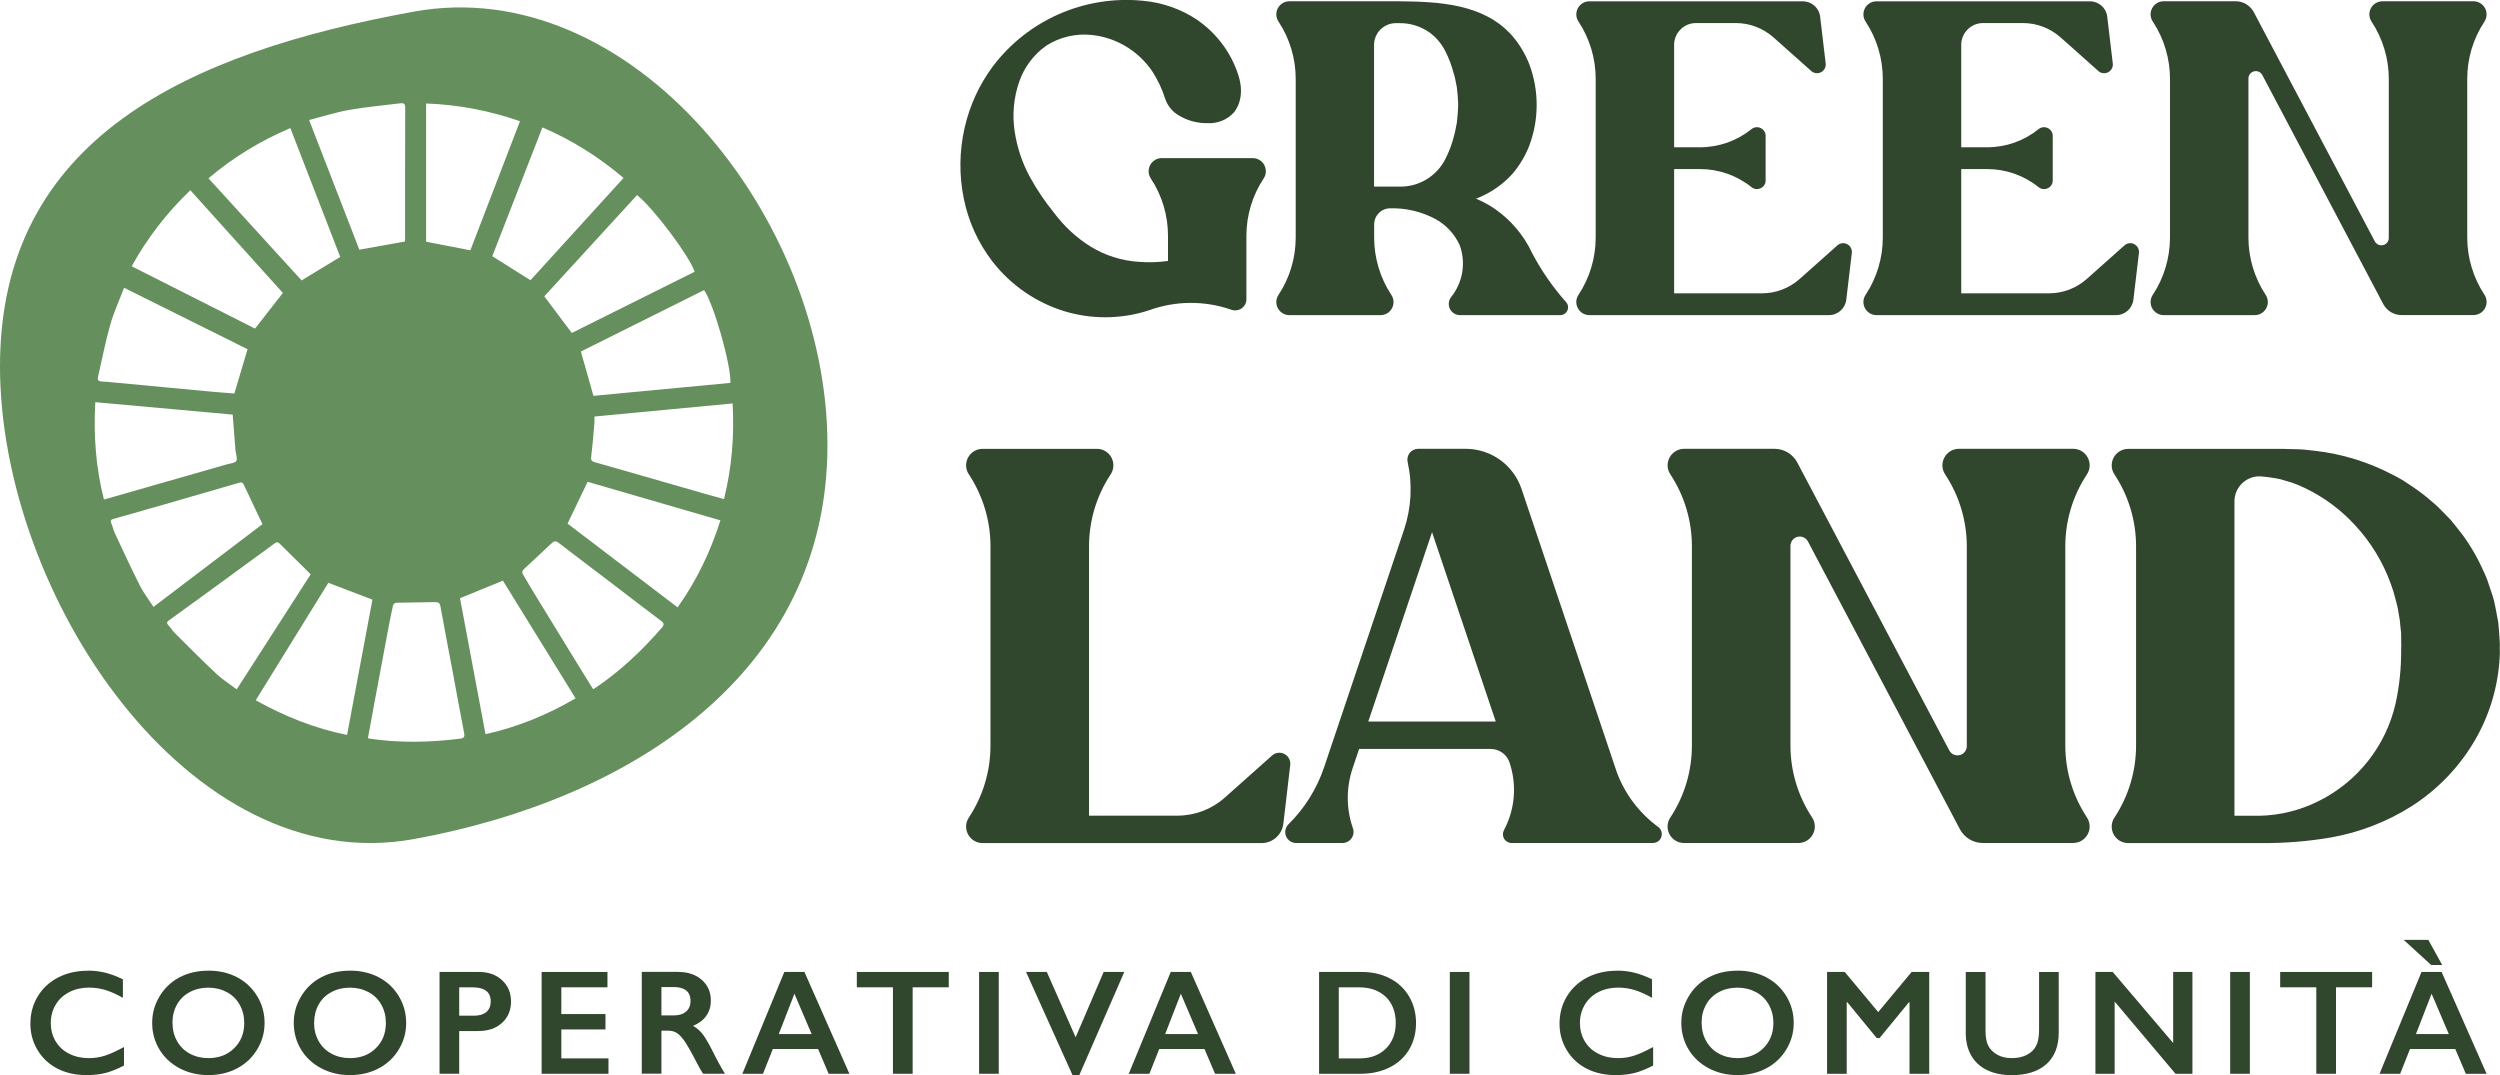 <?xml version="1.0" encoding="UTF-8"?> <svg xmlns="http://www.w3.org/2000/svg" id="Layer_2" data-name="Layer 2" viewBox="0 0 566.95 243.8"><defs><style> .cls-1 { fill: #31472d; } .cls-1, .cls-2 { stroke-width: 0px; } .cls-2 { fill: #658f5c; } </style></defs><g id="Livello_1" data-name="Livello 1"><g><path class="cls-1" d="m19.95,220.12c1.31,0,2.6.15,3.85.45,1.26.3,2.61.81,4.07,1.52v4.2c-1.42-.81-2.74-1.4-3.94-1.77-1.21-.36-2.47-.55-3.78-.55-1.64,0-3.12.34-4.45,1.02-1.32.68-2.35,1.63-3.08,2.87-.74,1.24-1.1,2.61-1.1,4.12s.36,2.93,1.09,4.15c.73,1.22,1.75,2.17,3.07,2.83,1.32.67,2.81,1,4.46,1,1.27,0,2.48-.18,3.63-.55,1.15-.36,2.6-1.02,4.35-1.97v4.2c-1.5.78-2.88,1.34-4.13,1.67-1.26.33-2.73.5-4.4.5-2.43,0-4.61-.48-6.53-1.45-1.92-.97-3.42-2.37-4.52-4.19-1.1-1.82-1.65-3.82-1.65-5.99,0-2.33.56-4.41,1.69-6.26,1.13-1.85,2.69-3.28,4.66-4.28,1.97-1,4.21-1.5,6.69-1.5"></path><path class="cls-1" d="m47.27,220.12c2.39,0,4.54.49,6.45,1.48,1.92.99,3.44,2.41,4.58,4.26,1.13,1.86,1.7,3.89,1.7,6.11s-.56,4.16-1.67,6.01c-1.11,1.85-2.63,3.28-4.56,4.3-1.93,1.02-4.11,1.53-6.53,1.53s-4.57-.52-6.53-1.55c-1.95-1.04-3.47-2.46-4.56-4.27-1.09-1.81-1.64-3.81-1.64-6.01s.54-4.1,1.64-5.97c1.09-1.86,2.59-3.31,4.51-4.34,1.92-1.03,4.12-1.54,6.61-1.54m-8.15,11.85c0,1.53.35,2.91,1.04,4.13.69,1.22,1.65,2.17,2.89,2.84,1.24.67,2.64,1.01,4.21,1.01,2.36,0,4.31-.74,5.83-2.23,1.53-1.49,2.3-3.4,2.3-5.75,0-1.53-.35-2.91-1.04-4.14-.69-1.23-1.65-2.18-2.91-2.85-1.25-.67-2.65-1.01-4.21-1.01s-2.97.34-4.23,1.02c-1.25.68-2.21,1.62-2.88,2.84-.68,1.22-1.01,2.6-1.01,4.14"></path><path class="cls-1" d="m79.39,220.12c2.39,0,4.54.49,6.45,1.48,1.92.99,3.44,2.41,4.57,4.26,1.13,1.86,1.7,3.89,1.7,6.11s-.55,4.16-1.66,6.01c-1.11,1.85-2.63,3.28-4.56,4.3-1.93,1.02-4.12,1.53-6.54,1.53s-4.57-.52-6.52-1.55c-1.95-1.04-3.48-2.46-4.57-4.27-1.09-1.81-1.64-3.81-1.64-6.01s.54-4.1,1.64-5.97c1.09-1.86,2.59-3.31,4.51-4.34,1.92-1.03,4.12-1.54,6.61-1.54m-8.15,11.85c0,1.53.35,2.91,1.04,4.13.69,1.22,1.66,2.17,2.9,2.84,1.24.67,2.64,1.01,4.21,1.01,2.37,0,4.32-.74,5.84-2.23,1.52-1.49,2.29-3.4,2.29-5.75,0-1.53-.34-2.91-1.03-4.14-.69-1.23-1.65-2.18-2.91-2.85-1.26-.67-2.66-1.01-4.22-1.01s-2.97.34-4.22,1.02c-1.26.68-2.22,1.62-2.88,2.84-.67,1.22-1.01,2.6-1.01,4.14"></path><path class="cls-1" d="m108.61,220.42c2.16,0,3.91.62,5.26,1.88,1.35,1.25,2.02,2.86,2.02,4.83s-.69,3.61-2.05,4.84c-1.36,1.24-3.16,1.85-5.4,1.85h-4.3v9.68h-4.46v-23.09h8.92Zm-1.11,9.92c1.19,0,2.12-.27,2.78-.82.66-.55,1-1.35,1-2.42,0-2.13-1.36-3.19-4.1-3.19h-3.04v6.43h3.36Z"></path><polygon class="cls-1" points="137.76 220.42 137.76 223.9 127.3 223.9 127.3 229.97 137.31 229.97 137.31 233.46 127.3 233.46 127.3 240.02 137.99 240.02 137.99 243.51 122.83 243.51 122.83 220.42 137.76 220.42"></polygon><path class="cls-1" d="m153.86,220.42c2.16,0,3.93.6,5.3,1.8,1.37,1.2,2.05,2.76,2.05,4.69,0,1.31-.34,2.45-1.02,3.43-.68.98-1.68,1.74-3.02,2.31.74.4,1.39.94,1.97,1.62.58.68,1.29,1.83,2.13,3.45,1.4,2.8,2.46,4.73,3.14,5.78h-4.97c-.35-.51-.81-1.32-1.39-2.43-1.27-2.46-2.22-4.11-2.81-4.97-.59-.85-1.17-1.46-1.72-1.82-.54-.36-1.19-.54-1.9-.54h-1.62v9.75h-4.46v-23.09h8.31Zm-1.01,9.85c1.17,0,2.08-.29,2.75-.88.67-.58,1-1.38,1-2.4s-.33-1.85-.99-2.37c-.66-.52-1.6-.78-2.83-.78h-2.78v6.43h2.84Z"></path><path class="cls-1" d="m182.43,220.42l10.2,23.09h-4.71l-2.4-5.62h-10.26l-2.23,5.62h-4.68l9.52-23.09h4.56Zm-5.82,14.08h7.45l-3.9-9.14-3.55,9.14Z"></path><polygon class="cls-1" points="215.16 220.42 215.16 223.9 206.97 223.9 206.97 243.51 202.5 243.51 202.5 223.9 194.31 223.9 194.31 220.42 215.16 220.42"></polygon><rect class="cls-1" x="222.04" y="220.42" width="4.46" height="23.09"></rect><polygon class="cls-1" points="237.4 220.42 243.93 235.24 250.29 220.42 254.97 220.42 244.77 243.8 243.22 243.8 232.69 220.42 237.4 220.42"></polygon><path class="cls-1" d="m270.06,220.42l10.2,23.09h-4.71l-2.4-5.62h-10.26l-2.23,5.62h-4.68l9.52-23.09h4.56Zm-5.82,14.08h7.45l-3.9-9.14-3.55,9.14Z"></path><path class="cls-1" d="m308.81,220.42c2.41,0,4.54.49,6.41,1.47,1.88.98,3.33,2.36,4.36,4.13,1.03,1.77,1.55,3.77,1.55,5.98s-.52,4.26-1.56,6.01c-1.04,1.75-2.52,3.1-4.44,4.06-1.92.96-4.12,1.44-6.59,1.44h-9.4v-23.09h9.67Zm-.46,19.6c2.47,0,4.45-.74,5.94-2.22,1.49-1.48,2.24-3.43,2.24-5.83s-.75-4.46-2.26-5.9c-1.5-1.44-3.53-2.16-6.07-2.16h-4.59v16.11h4.74Z"></path><rect class="cls-1" x="328.79" y="220.42" width="4.46" height="23.09"></rect><path class="cls-1" d="m366.73,220.12c1.31,0,2.6.15,3.85.45,1.26.3,2.61.81,4.07,1.52v4.2c-1.42-.81-2.74-1.4-3.94-1.77-1.21-.36-2.47-.55-3.78-.55-1.64,0-3.12.34-4.45,1.02-1.32.68-2.35,1.63-3.08,2.87-.74,1.24-1.1,2.61-1.1,4.12s.36,2.93,1.09,4.15c.73,1.22,1.75,2.17,3.07,2.83,1.32.67,2.81,1,4.46,1,1.27,0,2.48-.18,3.63-.55,1.15-.36,2.6-1.02,4.35-1.97v4.2c-1.5.78-2.88,1.34-4.13,1.67-1.26.33-2.73.5-4.4.5-2.43,0-4.61-.48-6.53-1.45-1.92-.97-3.42-2.37-4.52-4.19-1.1-1.82-1.65-3.82-1.65-5.99,0-2.33.56-4.41,1.69-6.26,1.13-1.85,2.69-3.28,4.66-4.28,1.97-1,4.21-1.5,6.69-1.5"></path><path class="cls-1" d="m394.05,220.12c2.39,0,4.54.49,6.45,1.48,1.92.99,3.44,2.41,4.58,4.26,1.13,1.86,1.7,3.89,1.7,6.11s-.56,4.16-1.67,6.01c-1.11,1.85-2.63,3.28-4.56,4.3-1.93,1.02-4.11,1.53-6.53,1.53s-4.57-.52-6.53-1.55c-1.95-1.04-3.47-2.46-4.56-4.27-1.09-1.81-1.64-3.81-1.64-6.01s.54-4.1,1.64-5.97c1.09-1.86,2.59-3.31,4.51-4.34,1.92-1.03,4.12-1.54,6.61-1.54m-8.15,11.85c0,1.53.35,2.91,1.04,4.13.69,1.22,1.65,2.17,2.89,2.84,1.24.67,2.64,1.01,4.21,1.01,2.36,0,4.31-.74,5.83-2.23,1.53-1.49,2.3-3.4,2.3-5.75,0-1.53-.35-2.91-1.04-4.14-.69-1.23-1.65-2.18-2.91-2.85-1.25-.67-2.65-1.01-4.21-1.01s-2.97.34-4.23,1.02c-1.25.68-2.21,1.62-2.88,2.84-.68,1.22-1.01,2.6-1.01,4.14"></path><polygon class="cls-1" points="418.35 220.42 425.94 229.52 433.52 220.42 437.51 220.42 437.51 243.51 433.04 243.51 433.04 227.29 432.91 227.29 426.24 235.42 425.61 235.42 418.93 227.29 418.8 227.29 418.8 243.51 414.34 243.51 414.34 220.42 418.35 220.42"></polygon><path class="cls-1" d="m450.28,220.42v13.44c0,1.38.21,2.48.62,3.29.41.81,1.09,1.49,2.02,2.02.93.53,2.02.79,3.27.79,1.36,0,2.52-.25,3.48-.75.96-.5,1.65-1.19,2.09-2.05.44-.86.66-2.06.66-3.59v-13.14h4.46v13.72c0,3.11-.93,5.5-2.79,7.17-1.86,1.67-4.49,2.5-7.9,2.5-2.14,0-3.99-.38-5.56-1.14-1.57-.76-2.77-1.86-3.59-3.3-.83-1.44-1.24-3.13-1.24-5.07v-13.88h4.48Z"></path><polygon class="cls-1" points="479.12 220.42 492.83 236.53 492.83 220.42 497.2 220.42 497.2 243.51 493.36 243.51 479.56 227.13 479.56 243.51 475.2 243.51 475.2 220.42 479.12 220.42"></polygon><rect class="cls-1" x="505.76" y="220.42" width="4.46" height="23.09"></rect><polygon class="cls-1" points="537.95 220.42 537.95 223.9 529.76 223.9 529.76 243.51 525.29 243.51 525.29 223.9 517.1 223.9 517.1 220.42 537.95 220.42"></polygon><path class="cls-1" d="m553.71,220.42l10.2,23.09h-4.71l-2.4-5.62h-10.26l-2.23,5.62h-4.68l9.52-23.09h4.56Zm-3.01-7.27l3.14,5.69h-2.5l-6.23-5.69h5.59Zm-2.81,21.35h7.45l-3.9-9.14-3.55,9.14Z"></path></g><path class="cls-1" d="m286.73,37.47c.51.97.44,2.15-.19,3.05-2.53,3.84-3.88,8.34-3.88,12.95v14.36c.02.83-.39,1.61-1.07,2.09-.68.48-1.56.6-2.34.33l-.07-.03c-6-2.08-12.55-2.04-18.53.12-.36.13-.7.24-.98.31-5.93,1.75-12.26,1.73-18.18-.04-6.53-1.98-12.28-5.94-16.45-11.34-3.2-4.17-5.41-9.01-6.46-14.17-1.1-5.34-1.03-10.86.19-16.18,1.14-4.99,3.29-9.68,6.33-13.79,7.95-10.58,20.86-16.25,34.03-14.96,4.41.38,8.65,1.86,12.34,4.31,2.09,1.44,3.95,3.2,5.49,5.2,1.71,2.21,3.02,4.7,3.87,7.35,1.19,3.68.46,6.61-.93,8.39-1.54,1.74-3.81,2.66-6.12,2.51-2.21.03-4.38-.54-6.27-1.65-1.54-.83-2.7-2.2-3.26-3.86-.7-2.22-1.7-4.34-2.97-6.29-1.43-2.08-3.24-3.86-5.36-5.24-2.51-1.64-5.38-2.66-8.36-2.96-3.61-.38-7.24.48-10.29,2.43-2.85,2.02-5,4.88-6.14,8.19-1.24,3.6-1.59,7.44-1.03,11.21.54,3.64,1.71,7.17,3.48,10.41,1.58,2.87,3.41,5.59,5.48,8.12,2.27,3.05,5.09,5.65,8.31,7.66,3.29,2,7.02,3.18,10.85,3.43,2.22.17,4.46.11,6.66-.2v-5.72c0-4.6-1.34-9.11-3.88-12.95-.61-.91-.68-2.09-.17-3.06.51-.97,1.51-1.59,2.61-1.59h20.67c1.1,0,2.1.62,2.63,1.59"></path><path class="cls-1" d="m355.46,70.39c-.27.65-.92,1.08-1.63,1.08h-22.72c-.98,0-1.88-.56-2.31-1.44-.42-.89-.3-1.94.31-2.7l.02-.02c2.48-3.12,3.26-7.25,2.12-11.06-.08-.29-.2-.58-.32-.86-1.15-2.42-3.04-4.42-5.39-5.71-3.15-1.69-6.7-2.53-10.28-2.44-2,0-3.63,1.64-3.63,3.65v2.98c0,4.6,1.34,9.11,3.87,12.96.63.91.69,2.08.19,3.05-.51.98-1.51,1.59-2.61,1.59h-20.69c-1.1,0-2.1-.62-2.61-1.59-.51-.97-.44-2.15.19-3.05,2.53-3.85,3.87-8.35,3.87-12.96V17.89c0-4.6-1.34-9.11-3.87-12.95-.63-.91-.7-2.09-.19-3.06.51-.97,1.51-1.58,2.61-1.59h24.79c9.05.08,19.35.52,25.77,7.84,1.63,1.9,2.93,4.06,3.85,6.4,2.24,5.95,2.25,12.52.02,18.48-.9,2.34-2.21,4.51-3.83,6.42-2.27,2.5-5.1,4.43-8.26,5.63,1.49.63,2.93,1.4,4.27,2.31,3.66,2.54,6.58,6,8.46,10.03.02.02.02.04.03.06,2.09,3.96,4.66,7.66,7.63,11.01.49.52.63,1.27.34,1.92m-24.77-46.61c-.03-1.34-.14-2.68-.31-4-.24-1.1-.37-2.14-.68-3.04-.46-1.77-1.09-3.48-1.92-5.11-.83-1.67-2.05-3.12-3.54-4.23-2.07-1.47-4.55-2.22-7.07-2.15h-.61c-2.73,0-4.95,2.21-4.95,4.94v32.12h5.56c4.49.18,8.67-2.31,10.65-6.34.83-1.62,1.46-3.32,1.9-5.08.29-.91.42-1.94.66-3.04.17-1.34.27-2.7.31-4.05"></path><path class="cls-1" d="m418.91,55.38c.73.38,1.14,1.17,1.05,1.98l-1.26,10.61c-.24,1.99-1.92,3.49-3.92,3.49h-54.36c-1.1,0-2.1-.62-2.61-1.59-.51-.98-.44-2.15.19-3.06,2.53-3.84,3.87-8.34,3.87-12.95V17.89c0-4.6-1.34-9.11-3.87-12.95-.63-.91-.69-2.08-.19-3.05.51-.98,1.51-1.59,2.61-1.59h48.43c2,0,3.7,1.5,3.92,3.48l1.26,10.62c.1.81-.32,1.6-1.05,1.98-.73.38-1.61.27-2.22-.27l-8.56-7.62c-2.36-2.09-5.39-3.26-8.55-3.26h-9.04c-2.73,0-4.95,2.21-4.95,4.94v23.23h5.88c4.26,0,8.38-1.46,11.68-4.13.59-.47,1.41-.55,2.09-.22.68.33,1.12,1.02,1.1,1.78v10.08c.02.76-.42,1.44-1.1,1.77-.68.34-1.49.25-2.09-.22-3.31-2.67-7.43-4.12-11.68-4.12h-5.88v28.18h19.92c3.15,0,6.19-1.16,8.55-3.26l8.56-7.62c.61-.54,1.49-.65,2.22-.27"></path><path class="cls-1" d="m484.02,55.38c.73.38,1.14,1.17,1.05,1.98l-1.26,10.61c-.24,1.99-1.92,3.49-3.92,3.49h-54.36c-1.1,0-2.1-.62-2.61-1.59-.51-.98-.44-2.15.19-3.06,2.53-3.84,3.87-8.34,3.87-12.95V17.89c0-4.6-1.34-9.11-3.87-12.95-.63-.91-.69-2.08-.19-3.05.51-.98,1.51-1.59,2.61-1.59h48.43c2,0,3.7,1.5,3.92,3.48l1.26,10.62c.1.81-.32,1.6-1.05,1.98-.73.38-1.61.27-2.22-.27l-8.56-7.62c-2.36-2.09-5.39-3.26-8.55-3.26h-9.04c-2.73,0-4.95,2.21-4.95,4.94v23.23h5.88c4.26,0,8.38-1.46,11.68-4.13.59-.47,1.41-.55,2.09-.22.68.33,1.12,1.02,1.1,1.78v10.08c.02.76-.42,1.44-1.1,1.77-.68.34-1.49.25-2.09-.22-3.31-2.67-7.43-4.12-11.68-4.12h-5.88v28.18h19.92c3.15,0,6.19-1.16,8.55-3.26l8.56-7.62c.61-.54,1.49-.65,2.22-.27"></path><path class="cls-1" d="m563.4,66.8c.61.91.68,2.09.17,3.06-.51.97-1.51,1.58-2.61,1.59h-16.35c-1.73,0-3.31-.95-4.12-2.47l-27.44-51.96c-.36-.68-1.14-1.03-1.88-.84-.75.19-1.27.86-1.27,1.62v36.06c0,4.59,1.34,9.1,3.87,12.95.63.91.7,2.09.19,3.06-.51.98-1.51,1.59-2.61,1.59h-20.69c-1.1,0-2.1-.62-2.61-1.59-.51-.97-.44-2.15.19-3.06,2.53-3.85,3.87-8.35,3.87-12.95V17.89c0-4.6-1.34-9.11-3.87-12.96-.63-.91-.7-2.08-.19-3.05.51-.97,1.51-1.59,2.61-1.6h16.36c1.71,0,3.29.96,4.1,2.48l27.44,51.98c.37.68,1.15,1.03,1.9.84.75-.18,1.27-.85,1.27-1.62V17.89c0-4.6-1.36-9.11-3.88-12.95-.63-.91-.7-2.09-.19-3.06.51-.97,1.53-1.59,2.63-1.59h20.67c1.1,0,2.1.62,2.61,1.59.51.97.44,2.15-.17,3.06-2.54,3.84-3.88,8.34-3.88,12.95v35.97c0,4.59,1.36,9.1,3.88,12.94"></path><path class="cls-1" d="m291.29,170.99c.91.47,1.43,1.47,1.31,2.49l-1.56,13.32c-.3,2.5-2.41,4.39-4.93,4.39h-63.31c-1.38,0-2.65-.78-3.28-2-.64-1.23-.56-2.71.23-3.84,3.18-4.83,4.87-10.49,4.87-16.26v-45.2c0-5.78-1.7-11.43-4.87-16.26-.79-1.14-.87-2.62-.23-3.84.64-1.23,1.91-1.99,3.28-2h25.97c1.39,0,2.65.77,3.3,2,.64,1.23.55,2.71-.23,3.84-3.18,4.83-4.87,10.48-4.87,16.26v61.08h20.05c3.96,0,7.77-1.45,10.73-4.08l10.73-9.56c.78-.69,1.88-.82,2.8-.34"></path><path class="cls-1" d="m376.75,189.83c-.27.81-1.04,1.34-1.89,1.35h-32.06c-.7,0-1.35-.38-1.7-.97-.35-.6-.36-1.34-.03-1.95,2.52-4.74,2.97-10.29,1.25-15.37-.62-1.82-2.34-3.04-4.26-3.04h-29.84l-1.47,4.37c-1.48,4.41-1.47,9.18.05,13.56.29.77.18,1.64-.29,2.31-.47.68-1.23,1.08-2.06,1.09h-10.5c-1,0-1.91-.6-2.3-1.53-.38-.92-.17-1.99.53-2.7,3.69-3.63,6.46-8.08,8.11-12.98l18.11-53.81c1.66-4.95,1.96-10.26.83-15.36-.17-.73,0-1.49.45-2.08.47-.59,1.17-.93,1.91-.94h10.79c5.74,0,10.84,3.65,12.67,9.09l21.64,64.33c1.86,4.96,5.14,9.26,9.42,12.38.66.53.92,1.43.64,2.24m-37.54-26.19l-14.45-42.94-14.46,42.94h28.91Z"></path><path class="cls-1" d="m473.24,185.33c.78,1.14.87,2.62.22,3.84-.64,1.23-1.89,1.99-3.28,2h-20.53c-2.17,0-4.15-1.19-5.17-3.1l-34.47-65.27c-.45-.85-1.43-1.29-2.36-1.06-.95.23-1.6,1.08-1.61,2.04v45.29c0,5.78,1.7,11.43,4.87,16.26.79,1.14.88,2.62.23,3.84-.64,1.23-1.91,2-3.28,2.01h-25.97c-1.39,0-2.65-.78-3.3-2.01-.64-1.23-.55-2.71.25-3.84,3.17-4.83,4.85-10.49,4.85-16.26v-45.18c0-5.78-1.69-11.43-4.85-16.26-.79-1.14-.88-2.62-.23-3.84.64-1.23,1.89-1.99,3.28-2.01h20.55c2.15,0,4.14,1.2,5.15,3.11l34.47,65.29c.45.86,1.43,1.29,2.36,1.06.95-.23,1.61-1.07,1.61-2.04v-45.31c0-5.78-1.7-11.43-4.88-16.26-.78-1.14-.87-2.62-.22-3.84.64-1.23,1.91-2,3.28-2.01h25.97c1.39,0,2.65.78,3.28,2.01.65,1.23.56,2.7-.22,3.84-3.18,4.83-4.87,10.48-4.87,16.26v45.18c0,5.78,1.69,11.42,4.87,16.25"></path><path class="cls-1" d="m566.93,147.67c-.14,6.92-2,13.71-5.4,19.74-3.56,6.29-8.62,11.61-14.72,15.48-5.53,3.49-11.7,5.87-18.13,7.02-5.36.92-10.79,1.34-16.21,1.28h-29.87c-1.38,0-2.65-.78-3.28-2-.64-1.23-.56-2.71.23-3.84,3.18-4.83,4.87-10.49,4.87-16.26v-45.19c0-5.78-1.69-11.43-4.87-16.26-.79-1.14-.87-2.62-.23-3.84.64-1.23,1.91-1.99,3.28-2h35.3s3.36.09,3.36.09c1.18,0,2.4.23,3.72.34,6.15.7,12.12,2.54,17.61,5.42.78.42,1.6.81,2.36,1.29l2.28,1.51c1.58,1.06,3.09,2.23,4.5,3.49.97.76,1.79,1.7,2.7,2.58l1.32,1.36c.71.85,1.4,1.73,2.1,2.63.66.8,1.26,1.64,1.82,2.52,1.17,1.77,2.21,3.62,3.1,5.54.43.97.93,1.94,1.3,2.96.36,1.03.71,2.06,1.04,3.1.17.53.35,1.04.48,1.58l.34,1.62c.22,1.08.43,2.17.62,3.26.12,1.1.19,2.21.27,3.31.1,1.09.13,2.19.08,3.29m-22.35-2.34c-.03-.61-.03-1.22-.03-1.84-.08-.61-.14-1.22-.2-1.84l-.08-.93c-.03-.31-.1-.62-.16-.92-.12-.62-.22-1.24-.31-1.86-.1-.62-.32-1.22-.45-1.84-.3-1.25-.67-2.48-1.12-3.68-1.77-4.91-4.5-9.42-8.05-13.26-3.24-3.55-7.13-6.44-11.46-8.51-.95-.45-1.9-.85-2.88-1.2-.95-.29-1.86-.57-2.73-.81-1.53-.31-3.1-.53-4.66-.64-3.14,0-5.69,2.54-5.69,5.68v71.3h5.69c4.7-.1,9.33-1.26,13.52-3.39,8.77-4.39,15.13-12.47,17.32-22.03.9-4.06,1.31-8.21,1.27-12.36.05-.62.04-1.25,0-1.87"></path><path class="cls-2" d="m93.83,2.64C42.84,11.91,0,31.24,0,83.06s42.84,116.5,93.83,107.23c49.15-8.94,93.82-37.54,93.82-89.36S142.97-6.3,93.83,2.64m71.82,84.19c-10.42.98-20.77,1.96-31.07,2.94-.94-3.33-1.88-6.62-2.85-10.05,9.22-4.6,18.59-9.27,27.94-13.93,2.21,3.19,6.1,16.84,5.98,21.05m-8.13-25.21c-9.3,4.64-18.62,9.28-27.85,13.88-2.08-2.77-4.11-5.49-6.23-8.31,6.94-7.57,13.97-15.25,21.03-22.96,3.75,2.98,11.93,13.89,13.06,17.4m-16.12-21.28c-7.11,7.81-14.15,15.55-21.11,23.19-2.96-1.87-5.78-3.64-8.66-5.45,3.75-9.64,7.54-19.37,11.37-29.21,6.72,2.89,12.77,6.69,18.39,11.47m-44.78-16.89c7.31.26,14.33,1.6,21.3,4.02-3.79,9.86-7.54,19.62-11.25,29.27-3.44-.66-6.71-1.3-10.04-1.94v-31.35Zm-17.46,1.46c3.83-.68,7.73-1.02,11.59-1.5.71-.09,1.15.02,1.14.95-.03,9.9-.02,19.81-.02,29.71,0,.26-.04.51-.06.69-3.48.62-6.82,1.21-10.32,1.84-3.73-9.63-7.52-19.41-11.39-29.4,3.1-.8,6.04-1.75,9.05-2.29m-13.31,4.11c3.81,9.84,7.59,19.59,11.32,29.23-2.94,1.78-5.79,3.51-8.77,5.32-6.95-7.62-14-15.36-21.11-23.15,5.62-4.78,11.77-8.5,18.56-11.39m-22.67,14.1c7.06,7.84,14.06,15.6,20.98,23.28-2.12,2.71-4.16,5.34-6.31,8.09-9.21-4.65-18.55-9.37-27.97-14.13,3.55-6.47,7.98-12.13,13.29-17.25m-20.95,42.42c.91-3.97,1.68-7.99,2.79-11.9.8-2.82,2.04-5.51,3.14-8.4,9.49,4.73,18.8,9.36,28,13.94-1.02,3.43-1.99,6.68-2.99,10.04-2.02-.16-4.16-.32-6.3-.52-3.29-.3-6.58-.62-9.87-.93-3.82-.36-7.63-.72-11.45-1.08-.85-.08-1.7-.16-2.55-.2-.64-.03-.9-.33-.76-.94m1.35,27.7c-1.83-7.22-2.38-14.48-1.96-22.06,10.47.94,20.89,1.88,31.16,2.81.21,2.75.42,5.42.63,8.08,0,.07,0,.13.02.2.09.76.48,1.71.17,2.24-.28.48-1.33.54-2.05.74-8.94,2.57-17.87,5.13-26.81,7.68-.34.1-.69.18-1.15.3m8.08,19.41c-1.96-3.88-3.77-7.83-5.62-11.76-.34-.74-.5-1.56-.82-2.31-.24-.56-.02-.77.48-.91,3.74-1.06,7.48-2.13,11.22-3.2,5.69-1.64,11.38-3.28,17.06-4.94.53-.15.97-.34,1.3.36,1.38,2.96,2.79,5.9,4.24,8.96-8.05,6.12-16.28,12.37-24.71,18.76-1.11-1.71-2.3-3.25-3.16-4.95m17.36,20.07c-3.17-2.97-6.23-6.06-9.31-9.13-.58-.57-1.01-1.29-1.56-1.89-.42-.45-.28-.72.14-1.02,3.15-2.28,6.3-4.56,9.45-6.85,4.78-3.49,9.56-6.98,14.34-10.48.44-.32.8-.65,1.34-.11,2.31,2.31,4.64,4.59,7.05,6.97-5.47,8.5-11.06,17.2-16.78,26.09-1.63-1.23-3.28-2.27-4.67-3.57m8.98,6.05c5.54-8.96,11.05-17.87,16.47-26.64,3.43,1.31,6.66,2.54,10,3.81-1.89,10.09-3.81,20.31-5.75,30.69-7.37-1.48-14.15-4.22-20.72-7.86m46.43,8.7c-6.92.87-13.85,1.01-20.77-.02-.03,0-.05-.04-.2-.17.53-2.85,1.05-5.71,1.58-8.57.98-5.24,1.95-10.49,2.94-15.73.36-1.93.74-3.86,1.17-5.78.05-.23.44-.54.68-.55,2.9-.07,5.81-.07,8.72-.14.75-.02,1.18.07,1.34.96.93,5.15,1.93,10.29,2.89,15.43.83,4.44,1.62,8.89,2.49,13.32.16.83-.06,1.14-.83,1.24m5.67-1.01c-1.95-10.42-3.88-20.7-5.78-30.83,3.3-1.35,6.47-2.65,9.73-3.98,5.42,8.78,10.91,17.67,16.48,26.69-6.42,3.75-13.13,6.51-20.43,8.13m40.03-24.2c-4.56,5.28-9.6,10.03-15.42,13.91-.02.02-.06,0-.26.01-1.52-2.46-3.05-4.94-4.57-7.42-2.79-4.54-5.58-9.09-8.36-13.64-1.03-1.68-2.04-3.36-3.01-5.07-.12-.21-.04-.7.14-.87,2.11-2,4.27-3.95,6.37-5.95.55-.52.92-.74,1.64-.19,4.14,3.2,8.33,6.34,12.49,9.51,3.59,2.74,7.16,5.51,10.78,8.22.68.51.72.89.21,1.48m3.53-4.55c-8.43-6.42-16.75-12.76-24.96-19,1.54-3.21,3.03-6.3,4.55-9.48,9.91,2.88,19.94,5.8,30.12,8.75-2.25,7.08-5.38,13.64-9.71,19.73m10.53-24.55c-1.47-.41-2.88-.78-4.28-1.19-8.34-2.4-16.67-4.81-25.02-7.18-.84-.24-.92-.58-.82-1.38.31-2.5.5-5.01.72-7.52.04-.45,0-.91,0-1.46,10.51-.99,20.87-1.97,31.34-2.97.41,7.37-.17,14.51-1.95,21.68"></path></g></svg> 